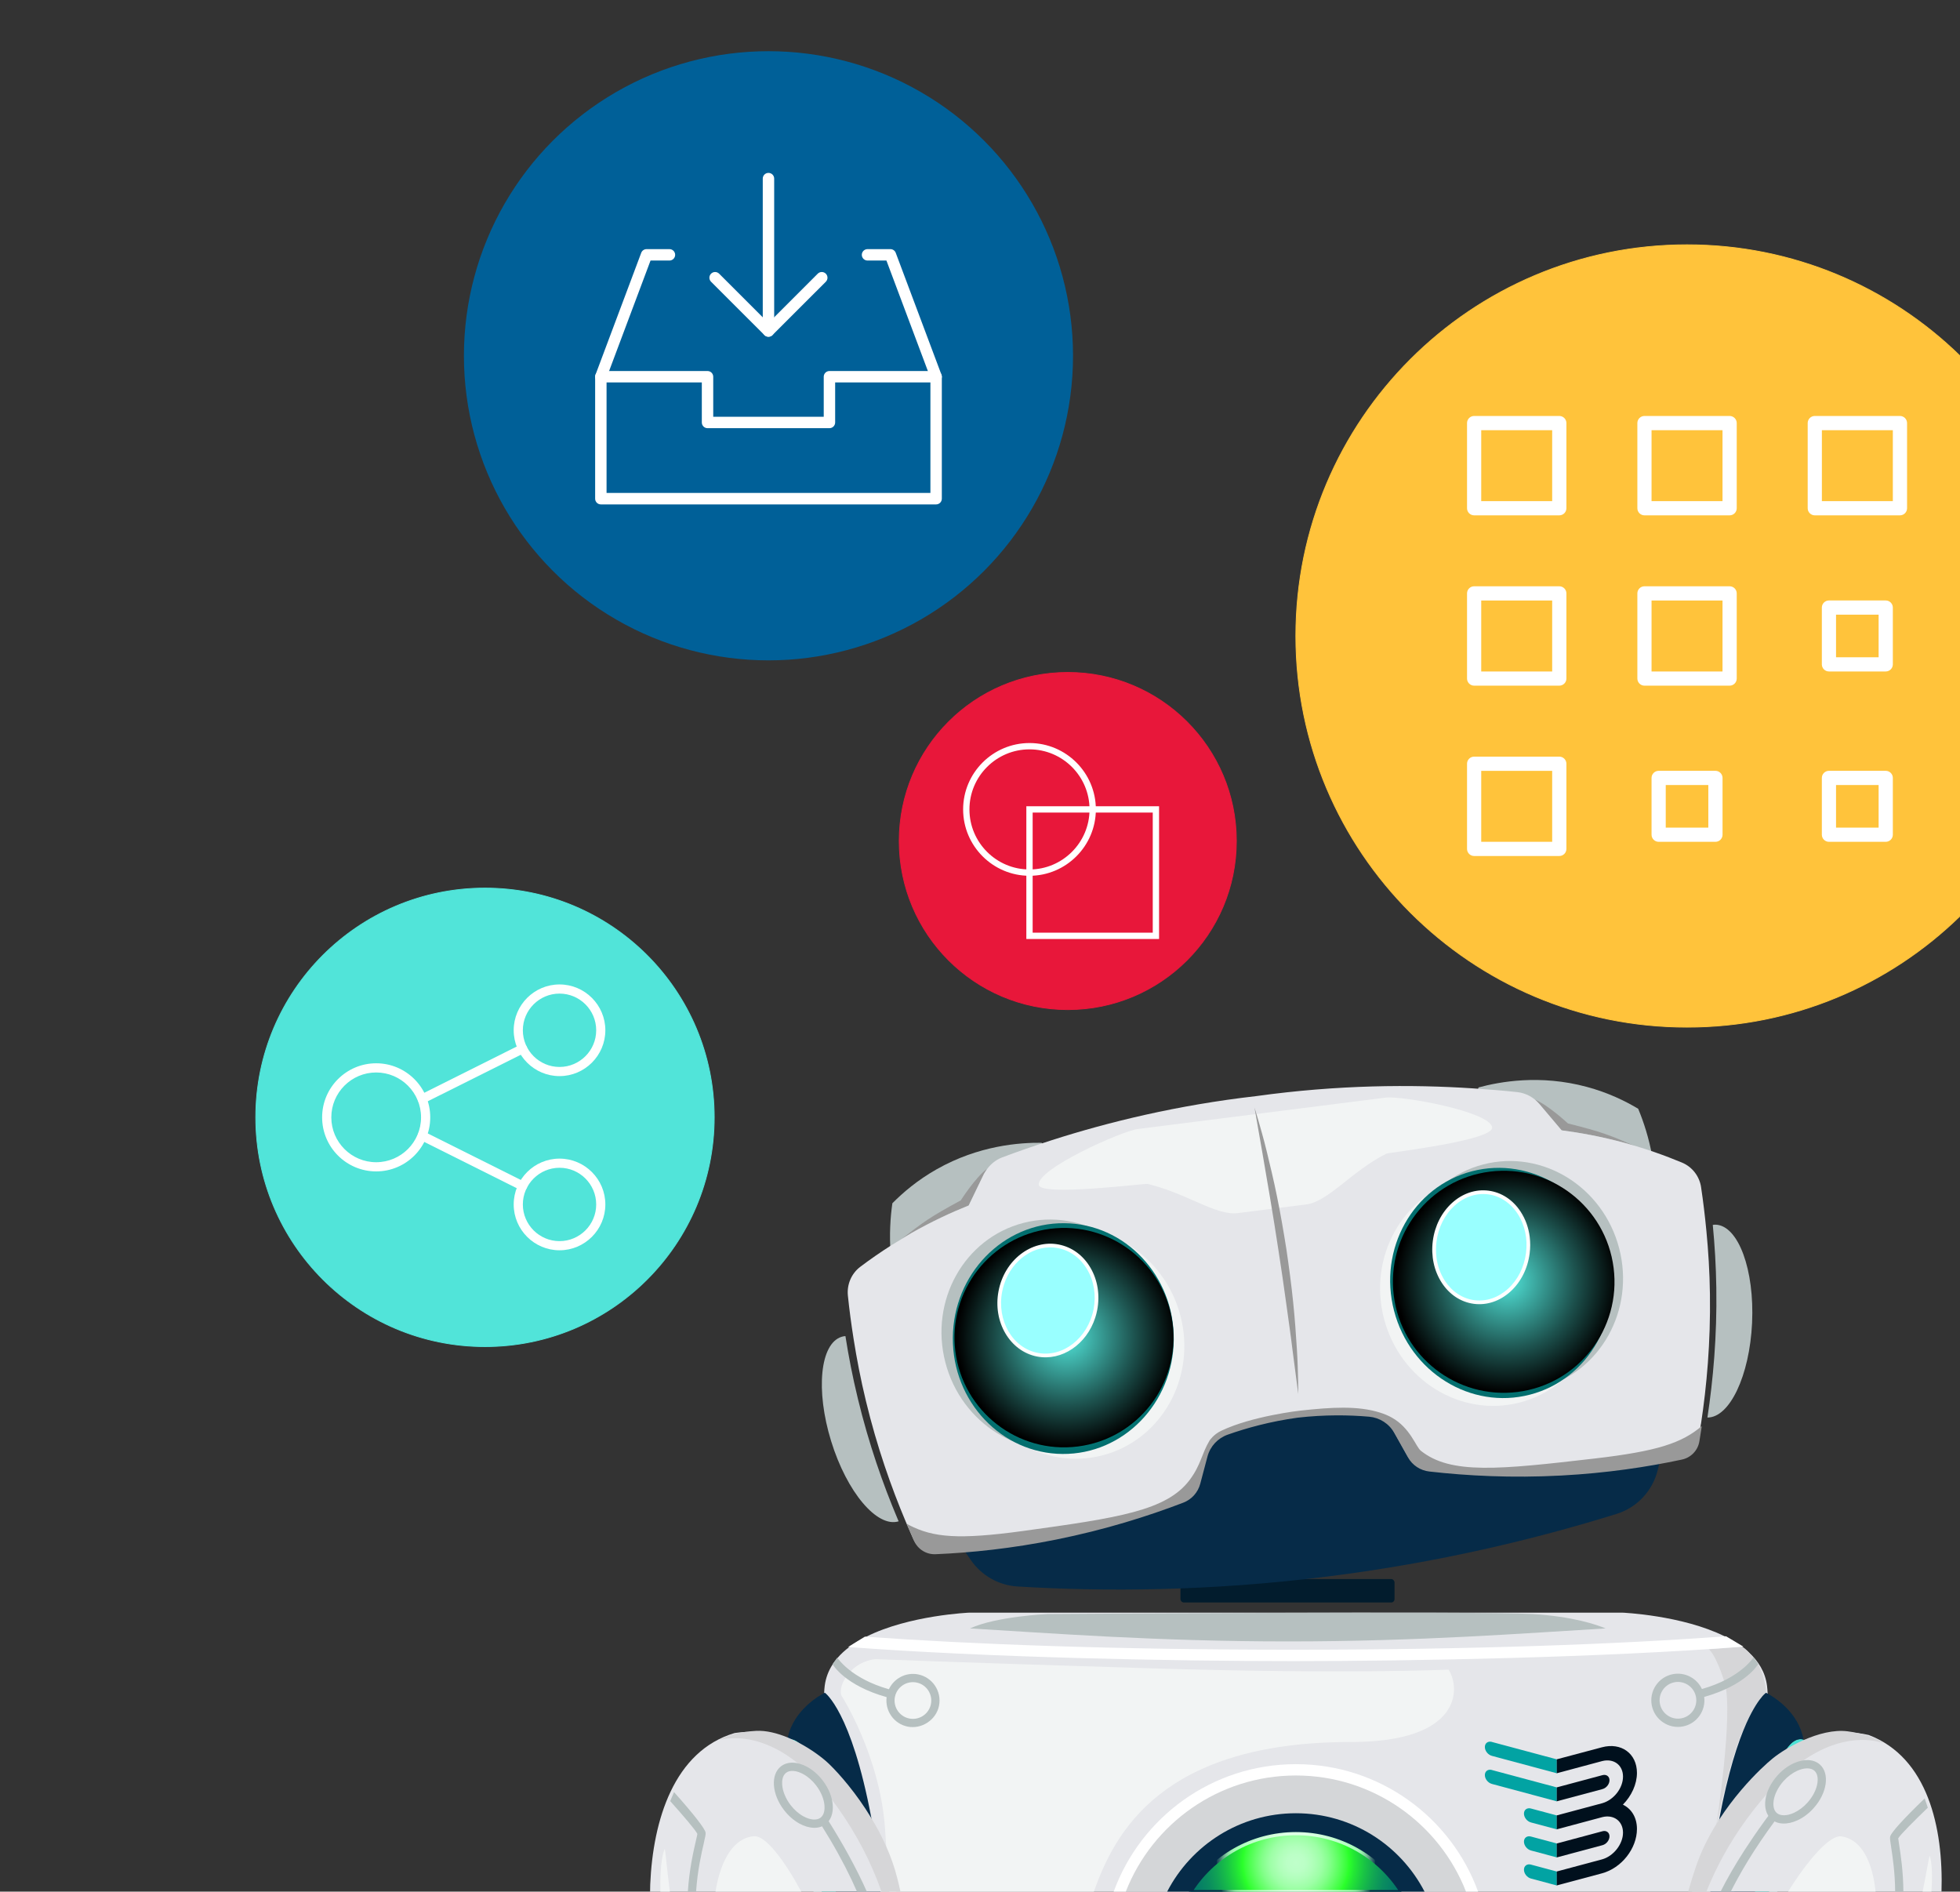 <?xml version="1.0" encoding="UTF-8"?><svg xmlns="http://www.w3.org/2000/svg" xmlns:xlink="http://www.w3.org/1999/xlink" viewBox="0 0 614.6 593.1"><rect x="0" y="0" width="614.6" height="593.1" fill="#333333" stroke="none"/><defs><radialGradient id="radial-gradient" cx="533.42" cy="39.7" fx="533.42" fy="39.7" r="35.45" gradientTransform="translate(-52.34 294.97) rotate(7.33)" gradientUnits="userSpaceOnUse"><stop offset="0" stop-color="#01c0b5"/><stop offset=".6" stop-color="#018f8b"/><stop offset="1" stop-color="#026e6e"/></radialGradient><radialGradient id="radial-gradient-2" cx="394.84" cy="39.7" fx="394.84" fy="39.7" r="35.45" gradientTransform="translate(-62.53 429.85) rotate(-7.22)" gradientUnits="userSpaceOnUse"><stop offset="0" stop-color="#01c0b5"/><stop offset=".21" stop-color="#01bbb1"/><stop offset=".44" stop-color="#01aea6"/><stop offset=".67" stop-color="#019993"/><stop offset=".91" stop-color="#017c7a"/><stop offset="1" stop-color="#026e6e"/></radialGradient><radialGradient id="radial-gradient-3" cx="395.12" cy="39.43" fx="395.12" fy="39.43" r="34.41" gradientTransform="translate(-60.7 379.96)" gradientUnits="userSpaceOnUse"><stop offset="0" stop-color="#51e4d9"/><stop offset=".62" stop-color="#1d534f"/><stop offset="1" stop-color="#000"/></radialGradient><radialGradient id="radial-gradient-4" cx="534.36" cy="39.38" fx="534.36" fy="39.38" r="34.81" gradientTransform="translate(-61.81 362.49)" xlink:href="#radial-gradient-3"/><radialGradient id="radial-gradient-5" cx="406.36" cy="584.01" fx="406.36" fy="584.01" r="40.81" gradientUnits="userSpaceOnUse"><stop offset="0" stop-color="#bfffca"/><stop offset=".07" stop-color="#bbffc6"/><stop offset=".13" stop-color="#b0ffba"/><stop offset=".2" stop-color="#9dffa6"/><stop offset=".26" stop-color="#83ff8a"/><stop offset=".32" stop-color="#62ff66"/><stop offset=".39" stop-color="#39ff3a"/><stop offset=".41" stop-color="#2aff2a"/><stop offset=".45" stop-color="#23e834"/><stop offset=".53" stop-color="#19c345"/><stop offset=".61" stop-color="#11a454"/><stop offset=".69" stop-color="#0a8c5f"/><stop offset=".78" stop-color="#057b67"/><stop offset=".88" stop-color="#02716c"/><stop offset="1" stop-color="#026e6e"/></radialGradient><radialGradient id="radial-gradient-6" cx="406.36" cy="584.01" fx="406.36" fy="584.01" r="24.91" gradientUnits="userSpaceOnUse"><stop offset="0" stop-color="#fff"/><stop offset=".14" stop-color="#f6fff8"/><stop offset=".37" stop-color="#deffe5"/><stop offset=".66" stop-color="#b8ffc6"/><stop offset=".76" stop-color="#afb"/><stop offset=".79" stop-color="#a7fbb8"/><stop offset=".83" stop-color="#9ef0b2"/><stop offset=".86" stop-color="#8fdda8"/><stop offset=".89" stop-color="#7bc29a"/><stop offset=".92" stop-color="#60a087"/><stop offset=".95" stop-color="#407670"/><stop offset=".99" stop-color="#1a4556"/><stop offset="1" stop-color="#062b48"/></radialGradient><linearGradient id="linear-gradient" x1="254.5" y1="535.91" x2="254.03" y2="602.65" gradientUnits="userSpaceOnUse"><stop offset="0" stop-color="#51e4d9"/><stop offset=".17" stop-color="#4ce1d6"/><stop offset=".36" stop-color="#3fdcd1"/><stop offset=".56" stop-color="#29d2c7"/><stop offset=".76" stop-color="#0ac4b9"/><stop offset=".82" stop-color="#01c0b5"/><stop offset=".85" stop-color="#01bab0"/><stop offset=".89" stop-color="#01aaa2"/><stop offset=".94" stop-color="#018f8b"/><stop offset=".99" stop-color="#026e6e"/></linearGradient><linearGradient id="linear-gradient-2" x1="558.4" y1="535.79" x2="557.93" y2="602.76" xlink:href="#linear-gradient"/></defs><g style="isolation:isolate;"><g id="Layer_1"><g><path d="M614.6,111.58v175.65c-22.1,21.55-52.29,34.82-85.6,34.82-67.74,0-122.66-54.91-122.66-122.65s54.92-122.65,122.66-122.65c33.31,0,63.5,13.27,85.6,34.82Z" style="fill:#ffc33b; stroke:#ffc33b; stroke-miterlimit:10; stroke-width:.25px;"/><g><path d="M488.95,161.58h-26.7c-1.23,0-2.23-1-2.23-2.23v-26.7c0-1.23,1-2.23,2.23-2.23h26.7c1.23,0,2.23,1,2.23,2.23v26.7c0,1.23-1,2.23-2.23,2.23Zm-24.48-4.45h22.25v-22.25h-22.25v22.25Z" style="fill:#fff;"/><path d="M542.36,161.58h-26.7c-1.23,0-2.23-1-2.23-2.23v-26.7c0-1.23,1-2.23,2.23-2.23h26.7c1.23,0,2.23,1,2.23,2.23v26.7c0,1.23-1,2.23-2.23,2.23Zm-24.48-4.45h22.25v-22.25h-22.25v22.25Z" style="fill:#fff;"/><path d="M542.36,214.98h-26.7c-1.23,0-2.23-1-2.23-2.23v-26.7c0-1.23,1-2.23,2.23-2.23h26.7c1.23,0,2.23,1,2.23,2.23v26.7c0,1.23-1,2.23-2.23,2.23Zm-24.48-4.45h22.25v-22.25h-22.25v22.25Z" style="fill:#fff;"/><path d="M591.31,210.53h-17.8c-1.23,0-2.23-1-2.23-2.23v-17.8c0-1.23,1-2.23,2.23-2.23h17.8c1.23,0,2.23,1,2.23,2.23v17.8c0,1.23-1,2.23-2.23,2.23Zm-15.58-4.45h13.35v-13.35h-13.35v13.35Z" style="fill:#fff;"/><path d="M591.31,263.94h-17.8c-1.23,0-2.23-1-2.23-2.23v-17.8c0-1.23,1-2.23,2.23-2.23h17.8c1.23,0,2.23,1,2.23,2.23v17.8c0,1.23-1,2.23-2.23,2.23Zm-15.58-4.45h13.35v-13.35h-13.35v13.35Z" style="fill:#fff;"/><path d="M537.91,263.94h-17.8c-1.23,0-2.23-1-2.23-2.23v-17.8c0-1.23,1-2.23,2.23-2.23h17.8c1.23,0,2.23,1,2.23,2.23v17.8c0,1.23-1,2.23-2.23,2.23Zm-15.58-4.45h13.35v-13.35h-13.35v13.35Z" style="fill:#fff;"/><path d="M595.77,161.58h-26.7c-1.23,0-2.23-1-2.23-2.23v-26.7c0-1.23,1-2.23,2.23-2.23h26.7c1.23,0,2.23,1,2.23,2.23v26.7c0,1.23-1,2.23-2.23,2.23Zm-24.48-4.45h22.25v-22.25h-22.25v22.25Z" style="fill:#fff;"/><path d="M488.95,214.98h-26.7c-1.23,0-2.23-1-2.23-2.23v-26.7c0-1.23,1-2.23,2.23-2.23h26.7c1.23,0,2.23,1,2.23,2.23v26.7c0,1.23-1,2.23-2.23,2.23Zm-24.48-4.45h22.25v-22.25h-22.25v22.25Z" style="fill:#fff;"/><path d="M488.95,268.39h-26.7c-1.23,0-2.23-1-2.23-2.23v-26.7c0-1.23,1-2.23,2.23-2.23h26.7c1.23,0,2.23,1,2.23,2.23v26.7c0,1.23-1,2.23-2.23,2.23Zm-24.48-4.45h22.25v-22.25h-22.25v22.25Z" style="fill:#fff;"/></g></g><g><circle cx="240.97" cy="111.55" r="95.5" style="fill:#006098;"/><g><path d="M293.54,158.15h-105.13c-.99,0-1.79-.8-1.79-1.79v-38.23c0-.22,.04-.43,.11-.63l14.34-38.23c.26-.7,.93-1.16,1.68-1.16h7.17c.99,0,1.79,.8,1.79,1.79s-.8,1.79-1.79,1.79h-5.93l-13.79,36.76v36.11h101.55v-36.11l-13.79-36.76h-5.93c-.99,0-1.79-.8-1.79-1.79s.8-1.79,1.79-1.79h7.17c.75,0,1.41,.46,1.68,1.16l14.34,38.23c.08,.2,.11,.41,.11,.63v38.23c0,.99-.8,1.79-1.79,1.79Z" style="fill:#fff;"/><path d="M240.97,105.58c-.99,0-1.79-.8-1.79-1.79V56c0-.99,.8-1.79,1.79-1.79s1.79,.8,1.79,1.79v47.79c0,.99-.8,1.79-1.79,1.79Z" style="fill:#fff;"/><path d="M240.97,105.58c-.46,0-.92-.17-1.27-.52l-16.73-16.72c-.7-.7-.7-1.83,0-2.53s1.83-.7,2.53,0l15.46,15.46,15.46-15.46c.7-.7,1.83-.7,2.53,0s.7,1.83,0,2.53l-16.73,16.72c-.35,.35-.81,.52-1.27,.52Z" style="fill:#fff;"/><path d="M260.09,134.25h-38.23c-.99,0-1.79-.8-1.79-1.79v-12.55h-31.66c-.99,0-1.79-.8-1.79-1.79s.8-1.79,1.79-1.79h33.45c.99,0,1.79,.8,1.79,1.79v12.55h34.65v-12.55c0-.99,.8-1.79,1.79-1.79h33.45c.99,0,1.79,.8,1.79,1.79s-.8,1.79-1.79,1.79h-31.66v12.55c0,.99-.8,1.79-1.79,1.79Z" style="fill:#fff;"/></g></g><g><circle cx="152.08" cy="350.33" r="71.88" style="fill:#51e4d9; stroke:#51e4d9; stroke-miterlimit:10; stroke-width:.25px;"/><g><path d="M132.4,345.99c-.53,0-1.04-.29-1.29-.79-.36-.71-.07-1.57,.64-1.93l31.48-15.74c.71-.35,1.57-.07,1.93,.64,.36,.71,.07,1.57-.64,1.93l-31.48,15.74c-.21,.1-.43,.15-.64,.15Z" style="fill:#fff;"/><path d="M163.88,373.29c-.22,0-.44-.05-.64-.15l-31.48-15.74c-.71-.36-1-1.22-.64-1.93s1.22-1,1.93-.64l31.48,15.74c.71,.36,1,1.22,.64,1.93-.25,.5-.76,.79-1.29,.79Z" style="fill:#fff;"/><path d="M117.96,367.28c-9.34,0-16.95-7.6-16.95-16.95s7.6-16.95,16.95-16.95,16.95,7.6,16.95,16.95-7.6,16.95-16.95,16.95Zm0-31.02c-7.76,0-14.07,6.31-14.07,14.07s6.31,14.07,14.07,14.07,14.07-6.31,14.07-14.07-6.31-14.07-14.07-14.07Z" style="fill:#fff;"/><path d="M175.45,337.4c-7.92,0-14.37-6.45-14.37-14.37s6.45-14.37,14.37-14.37,14.37,6.45,14.37,14.37-6.45,14.37-14.37,14.37Zm0-25.87c-6.34,0-11.5,5.16-11.5,11.5s5.16,11.5,11.5,11.5,11.5-5.16,11.5-11.5-5.16-11.5-11.5-11.5Z" style="fill:#fff;"/><path d="M175.45,392.01c-7.92,0-14.37-6.45-14.37-14.37s6.45-14.37,14.37-14.37,14.37,6.45,14.37,14.37-6.45,14.37-14.37,14.37Zm0-25.87c-6.34,0-11.5,5.16-11.5,11.5s5.16,11.5,11.5,11.5,11.5-5.16,11.5-11.5-5.16-11.5-11.5-11.5Z" style="fill:#fff;"/></g></g><g><circle cx="334.83" cy="263.69" r="52.86" style="fill:#e8173a; stroke:#e8173a; stroke-miterlimit:10; stroke-width:.25px;"/><g><path d="M363.45,294.41h-41.62v-41.62h41.62v41.62Zm-39.64-1.98h37.66v-37.66h-37.66v37.66Z" style="fill:#fff;"/><path d="M322.82,274.59c-11.47,0-20.81-9.34-20.81-20.81s9.34-20.81,20.81-20.81,20.81,9.34,20.81,20.81-9.34,20.81-20.81,20.81Zm0-39.64c-10.38,0-18.83,8.45-18.83,18.83s8.45,18.83,18.83,18.83,18.83-8.45,18.83-18.83-8.45-18.83-18.83-18.83Z" style="fill:#fff;"/></g></g><rect x="0" width="614.6" height="593.1" style="fill:none;"/><path d="M552.13,554.67c-.08,.58-.18,1.16-.27,1.75-.59,3.51-1.27,7.25-2.05,11.15-.81,4-1.71,8.17-2.72,12.47-.68,2.92-1.41,5.9-2.19,8.92-.35,1.37-.72,2.76-1.08,4.14H268.89c-1.06-3.99-2.05-7.92-2.96-11.75-1.19-5.02-2.25-9.86-3.17-14.47-.81-4.05-1.5-7.92-2.09-11.55-.11-.62-.2-1.24-.29-1.85-1.49-9.66-2.17-17.55-1.95-22.65,.03-.84,.09-1.6,.18-2.28,.32-2.49,1.19-4.72,2.48-6.71,.45-.7,.97-1.37,1.52-2.01,1.06-1.24,2.3-2.37,3.68-3.4,1.62-1.22,3.42-2.3,5.32-3.25,13.45-6.78,32.4-7.56,32.4-7.56h204.67s18.72,.78,32.16,7.44c1.92,.95,3.74,2.02,5.37,3.24,.01,0,.02,.01,.03,.02,.69,.5,1.35,1.03,1.97,1.59,.01,.01,.02,.02,.03,.03,3.13,2.84,5.31,6.33,5.85,10.61,.09,.73,.15,1.55,.19,2.45,.21,5.31-.54,13.57-2.16,23.67Z" style="fill:#e5e6ea;"/><g><rect x="369.74" y="480.77" width="67.12" height="7.34" rx="1.03" ry="1.03" style="fill:#021c2d;"/><rect x="370.16" y="495.09" width="67.12" height="7.34" rx="1.03" ry="1.03" style="fill:#021c2d;"/></g><path d="M482.69,352.59c2.33,2.76,4.66,5.52,6.99,8.27,5.84,.76,12.44,1.96,19.54,3.88,3.37,.91,6.56,1.91,9.58,2.95-.16-1.53-.34-3.07-.63-4.72-1.08-6.12-2.79-11.28-4.48-15.33-4.06-2.44-9.45-5.07-16.11-6.86-14.71-3.97-27.34-1.61-33.94,.17-.6,1.61-1.15,3.49-1.51,5.6-.07,.4-.11,.78-.16,1.17,4.83,.32,9.5,.7,13.84,1.17,2.68,.3,5.16,1.64,6.89,3.71Z" style="fill:#b6c0c0;"/><path d="M303.75,384.42c1.57-3.25,3.14-6.5,4.71-9.76,1.19-2.44,3.23-4.35,5.75-5.31,4.81-1.81,10.01-3.62,15.52-5.39-.09-.21-.16-.41-.25-.62-.88-1.96-1.88-3.63-2.86-5.04-6.84-.07-19.66,.8-32.91,8.31-6,3.4-10.56,7.29-13.89,10.66-.62,4.35-1,9.78-.52,15.97,.1,1.23,.27,2.34,.42,3.49,1.95-1.24,3.95-2.47,6.08-3.68,6.4-3.63,12.49-6.44,17.95-8.64Z" style="fill:#b6c0c0;"/><path d="M522.85,448.57c-1.01,4.1-2.01,8.21-3.02,12.31-1.6,6.53-6.47,11.78-12.87,13.77-25.26,7.86-55.83,15.29-90.89,19.67-36.83,4.61-69.71,4.76-97.03,3.1-5.87-.36-11.24-3.41-14.59-8.25-2.39-3.44-4.77-6.88-7.16-10.33,14.44-12.37,50.15-39.57,103.97-47.95,58.91-9.16,104.64,9.66,121.6,17.67Z" style="fill:#062b48;"/><path d="M303.75,377.96c1.57-3.25,3.14-6.5,4.71-9.76,.19-.38,.43-.73,.66-1.09,.08-.18,.2-.4,.27-.57-3.68,2.84-8.12,9.82-8.12,9.82-9.7,5.26-11.72,6.78-18.55,12.1,1.03-.62,2.01-1.25,3.09-1.87,6.4-3.63,12.49-6.44,17.95-8.64Z" style="fill:#999;"/><path d="M489.64,354.4c-2.33-2.76-4.66-5.52-6.99-8.27-.28-.33-.6-.6-.91-.89-.12-.15-.29-.34-.4-.48,4.27,1.83,10.32,7.48,10.32,7.48,10.71,2.68,13.04,3.64,20.99,7.09-1.15-.35-2.26-.71-3.46-1.04-7.1-1.92-13.7-3.12-19.54-3.88Z" style="fill:#999;"/><path d="M533.42,372.26c-.51-3.45-2.77-6.39-5.98-7.74-2.69-1.12-5.57-2.23-8.63-3.29-3.02-1.04-6.21-2.04-9.58-2.95-7.1-1.92-13.7-3.12-19.54-3.88-2.33-2.76-4.66-5.52-6.99-8.27-1.74-2.07-4.22-3.41-6.89-3.71-4.34-.47-9.01-.85-13.84-1.17-19.32-1.28-42.35-1.15-68.08,2.42-24.67,2.83-46.22,8.09-64.15,13.84-5.51,1.77-10.71,3.58-15.52,5.39-2.12,.81-3.87,2.32-5.09,4.22-.23,.36-.47,.7-.66,1.09-1.57,3.25-3.14,6.5-4.71,9.76-5.46,2.19-11.56,5-17.95,8.64-1.08,.62-2.06,1.25-3.09,1.87-.99,.6-2.03,1.2-2.99,1.81-3.63,2.31-6.97,4.63-9.97,6.9-2.78,2.11-4.23,5.52-3.89,8.99,.44,4.32,1.05,8.9,1.8,13.64,.98,6.19,2.22,12.68,3.87,19.48,3.47,14.37,7.92,26.98,12.45,37.73,.13,.3,.25,.57,.37,.86,.67,1.55,1.33,3.08,1.99,4.54,1.2,2.67,3.87,4.32,6.78,4.18,11.09-.46,23.85-1.78,37.79-4.59,15.35-3.09,28.71-7.3,39.83-11.56,2.64-1,4.62-3.21,5.34-5.92,.76-2.84,1.51-5.71,2.27-8.56,.86-3.21,3.23-5.75,6.37-6.86,5.96-2.1,13.32-4.13,21.85-5.31,8.54-.98,16.17-.85,22.49-.31,3.29,.3,6.22,2.16,7.85,5.06,1.44,2.57,2.89,5.15,4.33,7.72,1.38,2.45,3.87,4.09,6.65,4.4,11.85,1.35,25.81,2.1,41.45,1.26,14.2-.76,26.89-2.67,37.74-4.99,2.85-.59,5.05-2.85,5.52-5.74,.26-1.56,.51-3.17,.76-4.8,0-.03,.03,0,.03,0,0-.02,0-.05,0-.07,1.78-11.76,3.01-25.4,2.79-40.58-.09-6.99-.51-13.58-1.11-19.82-.46-4.78-1.01-9.37-1.66-13.67Z" style="fill:#e5e6ea;"/><path d="M538.04,383.98c-.32-.02-.64,.03-.96,.07,.6,6.24,1.01,12.83,1.11,19.82,.23,15.18-1.01,28.82-2.79,40.58,6.97,.04,13.21-13.09,14-29.61,.79-16.7-4.29-30.52-11.36-30.86Z" style="fill:#b6c0c0;"/><path d="M268.97,438.39c-1.65-6.8-2.9-13.28-3.87-19.48-.4,.03-.79,.1-1.18,.22-6.76,2.09-8.23,16.74-3.3,32.72,4.93,15.98,14.41,27.23,21.17,25.14,0,0,0,0,0,0-.13-.29-.25-.56-.37-.86-4.54-10.75-8.98-23.36-12.45-37.73Z" style="fill:#b6c0c0;"/><ellipse cx="474.18" cy="400.16" rx="34.64" ry="36.18" transform="translate(-85.35 132.01) rotate(-14.56)" style="fill:#b6c0c0;"/><ellipse cx="329.99" cy="418.43" rx="34.64" ry="36.18" transform="translate(-94.56 96.35) rotate(-14.55)" style="fill:#b6c0c0;"/><ellipse cx="336.66" cy="421.25" rx="34.64" ry="36.18" transform="translate(-95.06 98.12) rotate(-14.55)" style="fill:#f2f4f4;"/><ellipse cx="467.52" cy="404.67" rx="34.64" ry="36.18" transform="translate(-86.69 130.47) rotate(-14.55)" style="fill:#f2f4f4;"/><ellipse cx="470.64" cy="402.3" rx="34.64" ry="36.18" transform="translate(-86 131.19) rotate(-14.56)" style="fill:url(#radial-gradient);"/><path d="M298.78,419.42c-.15,19.98,15.24,36.3,34.37,36.45,19.13,.15,34.76-15.92,34.91-35.9,.15-19.98-15.24-36.3-34.37-36.45-19.13-.15-34.76,15.92-34.91,35.9Z" style="fill:url(#radial-gradient-2);"/><path d="M533.64,447.1c-.25,1.63-.5,3.24-.76,4.8-.47,2.88-2.67,5.15-5.52,5.74-10.85,2.32-23.54,4.23-37.74,4.99-15.64,.84-29.6,.09-41.45-1.26-2.78-.31-5.28-1.95-6.65-4.4-1.44-2.57-2.89-5.16-4.33-7.72-1.64-2.9-4.57-4.76-7.85-5.06-6.32-.55-13.95-.67-22.49,.31-8.54,1.18-15.9,3.21-21.85,5.31-3.14,1.11-5.51,3.65-6.37,6.86-.76,2.84-1.51,5.71-2.27,8.56-.72,2.71-2.7,4.92-5.34,5.92-11.12,4.26-24.47,8.47-39.83,11.56-13.94,2.81-26.7,4.12-37.79,4.59-2.9,.14-5.57-1.51-6.78-4.18-.78-1.73-1.57-3.54-2.36-5.4,.28,.17,.55,.31,.82,.46,7.6,3.9,15.47,4.6,35.78,1.83,29.85-4.11,44.93-6.36,52.15-15.95,3.59-4.77,3.73-8.13,6.26-12.38h0s1.22-1.91,3.67-3.08c9.8-4.67,24.81-6.32,24.81-6.32,9.68-1.06,18.02-1.6,25.05,.64,1.37,.44,2.49,.91,3.59,1.52,5.85,3.25,7.55,9.15,9.15,10.43,9.38,7.49,24.54,5.9,54.48,2.43,19.77-2.3,27.34-4.86,33.63-10.19Z" style="fill:#999; fill-rule:evenodd;"/><ellipse cx="333.66" cy="419.39" rx="34.34" ry="34.4" transform="translate(-50.08 45.27) rotate(-7.22)" style="fill:url(#radial-gradient-3); mix-blend-mode:screen;"/><ellipse cx="471.53" cy="401.87" rx="34.74" ry="34.81" transform="translate(-46.78 62.47) rotate(-7.22)" style="fill:url(#radial-gradient-4); mix-blend-mode:screen;"/><path d="M459.84,593.1h-106.97c8.34-21.4,29.14-36.56,53.49-36.56s45.14,15.15,53.48,36.56Z" style="fill:#d4d6d8;"/><path d="M446.71,593.1h-80.72c7.55-14.6,22.79-24.58,40.36-24.58s32.8,9.98,40.35,24.58Z" style="fill:#062b48;"/><path d="M439.35,593.1h-65.98c6.91-10.93,19.1-18.18,32.99-18.18s26.07,7.26,32.99,18.18Z" style="fill:url(#radial-gradient-5); stroke:url(#radial-gradient-6); stroke-miterlimit:10;"/><path d="M423.56,546.18c-59.25,0-74.04,28.44-80.55,46.92h-64.2c-.18-2.68-.39-5.91-.64-9.77h0c-.09-1.4-.19-2.86-.28-4.42-.12-1.65-.23-3.4-.35-5.25-1.5-23.19-13.77-42.18-13.77-42.18,0,0-.74-2.22,1.38-5.46,.4-.62,.91-1.28,1.56-1.98,.03-.03,.07-.07,.11-.09,3.43-3.62,7.83-3.75,7.83-3.75,0,0,23.36,.97,85.95,2.87,62.6,1.91,93.63,.41,93.63,.41,3.82,5.99,4.02,22.71-30.67,22.71Z" style="fill:#f2f4f4;"/><path d="M535.8,517.11s2.04,1.04,4.98,10.39c2.94,9.35-2.7,45.57-2.7,45.57,0,0,2.87-14.6,6.36-25.07,2.92-8.78,7.99-16.48,9.39-17.47,0,0-.44-6.19-3.45-10.08-3.01-3.89-4.21-4.17-4.21-4.17,0,0-5.13,.38-10.37,.84Z" style="fill:#d6d6d8;"/><path d="M551.35,521.72l-1.5-2.06c-.04,.07-4.11,6.5-16.17,9.91-1.6-3.39-5.33-5.41-9.17-4.65-4.51,.9-7.45,5.31-6.55,9.82,.9,4.51,5.31,7.45,9.82,6.55,4.32-.86,7.16-4.94,6.61-9.24,13.02-3.68,16.77-10.02,16.95-10.33Zm-24.07,17.03c-3.11,.62-6.15-1.41-6.77-4.52s1.41-6.15,4.52-6.77c3.11-.62,6.15,1.41,6.77,4.52,.62,3.11-1.41,6.15-4.52,6.77Z" style="fill:#b6c0c0;"/><path d="M278.02,532.12c-.55,4.3,2.29,8.38,6.61,9.24s8.92-2.04,9.82-6.55c.9-4.51-2.04-8.92-6.55-9.82-3.84-.77-7.57,1.26-9.17,4.65-12.05-3.41-16.13-9.84-16.17-9.91l-1.5,2.06c.19,.31,3.94,6.65,16.95,10.33Zm2.6-.07c.62-3.11,3.66-5.14,6.77-4.52,3.11,.62,5.14,3.66,4.52,6.77-.62,3.11-3.66,5.14-6.77,4.52-3.11-.62-5.14-3.66-4.52-6.77Z" style="fill:#b6c0c0;"/><g><path d="M467.86,546.17s-.06-.02-.06-.02c-1.21-.32-2.19,.39-2.19,1.6s.98,2.45,2.19,2.77l.06,.02,20.32,5.45v-4.37l-20.32-5.44Z" style="fill:#02a3a3;"/><path d="M467.86,554.97s-.06-.02-.06-.02c-1.21-.32-2.19,.39-2.19,1.6s.98,2.45,2.19,2.77l.06,.02,20.32,5.45v-4.37l-20.32-5.44Z" style="fill:#02a3a3;"/><path d="M480.12,567.05s-.06-.02-.06-.02c-1.21-.32-2.19,.39-2.19,1.6s.98,2.45,2.19,2.77l.06,.02,8.07,2.16v-4.37l-8.07-2.16Z" style="fill:#02a3a3;"/><path d="M480.12,575.84s-.06-.02-.06-.02c-1.21-.32-2.19,.39-2.19,1.6s.98,2.45,2.19,2.77l.06,.02,8.07,2.16v-4.37l-8.07-2.16Z" style="fill:#02a3a3;"/><path d="M480.12,584.64s-.06-.02-.06-.02c-1.21-.32-2.19,.39-2.19,1.6s.98,2.45,2.19,2.77l.06,.02,8.07,2.16v-4.37l-8.07-2.16Z" style="fill:#02a3a3;"/><g><path d="M502.5,578.53c1.21-.32,2.19-1.56,2.19-2.77s-.98-1.92-2.19-1.6l-14.34,3.84v4.37l14.34-3.84Z" style="fill:#00101d;"/><path d="M502.5,560.94c1.21-.32,2.19-1.56,2.19-2.77s-.98-1.92-2.19-1.6l-14.34,3.84v4.37l14.34-3.84Z" style="fill:#00101d;"/></g><path d="M508.89,565.83c2.68-2.72,4.41-6.38,4.41-9.97,0-6.06-4.93-9.64-10.98-8.02l-14.16,3.77v4.37l14.24-3.82c3.61-.92,6.53,1.24,6.53,4.86s-2.88,7.3-6.46,8.34l-14.31,3.83v4.37s14.36-3.85,14.37-3.85c3.55-.84,6.4,1.31,6.4,4.89s-2.97,7.41-6.61,8.39l-14.16,3.79v4.37l14.16-3.79c6.14-1.64,10.98-7.79,10.98-13.93,0-3.59-1.73-6.32-4.41-7.61Z" style="fill:#00101d;"/></g><g><ellipse cx="328.58" cy="407.76" rx="17.3" ry="15.17" transform="translate(-133.99 653.24) rotate(-79.09)" style="fill:#9ff;"/><path d="M343.43,413.15c-2.69,8.33-10.44,13.67-18.23,12.17-8.52-1.65-13.95-10.86-12.08-20.54,1.84-9.68,10.33-16.22,18.85-14.58h0c4.15,.8,7.68,3.38,9.96,7.28,2.27,3.87,3.02,8.58,2.12,13.26-.16,.83-.37,1.63-.62,2.41Zm-28.6-10.43c-.24,.73-.43,1.49-.58,2.27-1.74,9.06,3.27,17.67,11.16,19.19,7.9,1.52,15.72-4.63,17.5-13.66,.85-4.41,.15-8.83-1.98-12.46-2.11-3.61-5.37-6-9.18-6.73h0c-7.22-1.39-14.4,3.61-16.92,11.39Z" style="fill:#fff;"/></g><g><ellipse cx="464.47" cy="391.07" rx="17.3" ry="14.73" transform="translate(17.22 801.72) rotate(-82.65)" style="fill:#9ff;"/><path d="M479.67,387.78c.21,1.71,.21,3.47-.02,5.24-.61,4.72-2.75,8.96-6.03,11.94-3.31,3-7.37,4.36-11.44,3.84-4.07-.53-7.66-2.87-10.09-6.62-2.41-3.71-3.41-8.36-2.8-13.08,.61-4.72,2.75-8.96,6.03-11.94,3.31-3,7.37-4.36,11.44-3.84,4.07,.53,7.66,2.87,10.09,6.62,1.51,2.32,2.46,5,2.82,7.83Zm-29.25,6.42c.34,2.67,1.23,5.18,2.64,7.35,2.25,3.45,5.54,5.62,9.27,6.1,3.73,.48,7.46-.78,10.52-3.55,3.08-2.79,5.08-6.78,5.66-11.23,.58-4.46-.36-8.83-2.62-12.3-2.25-3.45-5.54-5.62-9.27-6.1h0c-3.73-.48-7.46,.78-10.51,3.55-3.08,2.79-5.09,6.78-5.66,11.23-.22,1.68-.22,3.34-.02,4.95Z" style="fill:#fff;"/></g><path d="M406.36,553.13c-26.27,0-48.64,16.66-57.14,39.97h3.79c8.34-21.32,29.08-36.42,53.35-36.42s45,15.1,53.34,36.42h3.79c-8.5-23.32-30.87-39.97-57.13-39.97Z" style="fill:#fff;"/><path d="M403.94,514.65c41.27,0,74.84-2.62,99.54-4.08-2.77-1.15-10.26-3.75-22.9-4.51-16.39-.97-152.2,0-152.2,0,0,0-16.01,.73-24.21,4.51,24.72,1.46,58.37,4.08,99.77,4.08Z" style="fill:#b6c0c0;"/><path d="M467.89,353.49c-.63-5-28.36-9.98-33.36-9.35l-77.76,9.85c-5,.63-31.67,12.51-31.04,17.51,.47,3.7,33.23-.51,34.15-.29,12.29,2.92,21.38,10.02,28.27,9.14l21.48-2.72c6.89-.87,14.35-10.57,25.1-15.91,.72-.36,33.67-4.11,33.15-8.24Z" style="fill:#f2f4f4;"/><path d="M407.09,437.11s.02-1.43-.03-3.92c-.08-2.49-.12-6.06-.4-10.32-.28-4.26-.6-9.24-1.16-14.56-.54-5.32-1.29-10.97-2.12-16.6-.89-5.63-1.86-11.25-2.93-16.48-1.05-5.24-2.24-10.08-3.24-14.24-1-4.15-2.04-7.57-2.7-9.97-.7-2.39-1.14-3.75-1.14-3.75,0,0,.98,5.6,2.45,14.01,.72,4.2,1.55,9.1,2.45,14.35,.86,5.25,1.8,10.85,2.63,16.46,.89,5.61,1.67,11.22,2.41,16.49,.72,5.27,1.45,10.19,1.95,14.42,1.11,8.46,1.84,14.1,1.84,14.1Z" style="fill:#999;"/><g><path d="M258.05,589.94c-.04,.77-.11,1.4-.18,1.97-.05,.45-.12,.84-.19,1.19h-2.56c-1.4-4.45-3.23-11.69-5.3-21.86-.07-.37-.16-.76-.23-1.14-.2-.99-.39-1.94-.56-2.84-1-5.15-1.59-8.97-1.95-11.76-.14-1.01-.23-1.88-.3-2.64-.07-.72-.12-1.34-.15-1.85,.03-.02,.08-.05,.13-.08,.12-.07,.32-.17,.57-.17,.5-.03,1.25,.25,2.15,1.56,0,0,0,.01,.01,.01,.09,.14,.19,.28,.28,.44,.46,.76,.96,1.79,1.48,3.18,.05,.16,.12,.33,.18,.49,1.15,3.2,2.57,8.49,3.8,14.04,.19,.85,.38,1.71,.56,2.58,1.4,6.73,2.43,13.43,2.26,16.89Z" style="fill:#d7fbff;"/><path d="M262.07,592.92v.18h-4.39c.07-.35,.14-.74,.19-1.19,.07-.57,.14-1.2,.18-1.97,.17-3.46-.86-10.16-2.26-16.89-.18-.86-.37-1.72-.56-2.58-1.23-5.55-2.65-10.84-3.8-14.04-.06-.17-.13-.34-.18-.49-.53-1.39-1.02-2.42-1.48-3.18-.09-.16-.19-.3-.28-.44-.01,0-.01-.01-.01-.01-.89-1.3-1.64-1.59-2.15-1.56-.25,0-.45,.09-.57,.17-.04,.03-.09,.06-.13,.08-.02,.01-.03,.03-.03,.03-.04-.28-.08-.57-.11-.84-.23-2.42,.23-4.37,.32-4.7,.02-.03,.02-.05,.02-.05,0,0,.02-.01,.04-.01,.11-.05,.56-.22,1.24-.15,.66,.06,1.54,.37,2.52,1.24,.5,.45,1.05,1.06,1.61,1.87,.65,.97,1.34,2.22,2.01,3.85,.4,.97,.8,2.09,1.21,3.35,.33,1.01,.64,2.1,.97,3.27,.26,.95,.52,1.92,.77,2.94,.45,1.8,.88,3.71,1.29,5.67,.19,.91,.38,1.83,.56,2.76,.09,.44,.18,.87,.25,1.31,.33,1.69,.63,3.41,.91,5.1,1.02,6.18,1.71,12.12,1.84,16.26Z" style="fill:url(#linear-gradient);"/><path d="M276.08,593.1h-14.01v-.18c-.13-4.14-.82-10.08-1.84-16.26-.28-1.69-.59-3.41-.91-5.1-.07-.44-.16-.87-.25-1.31-.18-.93-.37-1.84-.56-2.76-.41-1.96-.84-3.87-1.29-5.67-.25-1.02-.5-2-.77-2.94-.33-1.17-.64-2.26-.97-3.27-.41-1.26-.81-2.39-1.21-3.35-.67-1.63-1.36-2.88-2.01-3.85-.56-.81-1.1-1.42-1.61-1.87-.99-.87-1.86-1.18-2.52-1.24-.68-.07-1.14,.09-1.24,.15,.04-.22,.07-.43,.13-.64,1.83-8.67,10-13.23,11.42-13.97,.14-.07,.21-.11,.21-.11,0,0,8.28,5.68,14.59,39.33,.22,1.17,.44,2.37,.65,3.61,.01,.06,.02,.13,.03,.19,1.3,7.54,1.94,13.51,2.13,18.25,.01,.35,.02,.67,.03,1Z" style="fill:#062b48;"/></g><g><path d="M565.75,551.01c-.02,.25-.03,.53-.06,.82v.08c-.06,.74-.15,1.62-.27,2.66-.35,2.99-1.01,7.3-2.2,13.45-.14,.66-.27,1.36-.42,2.07-.07,.36-.15,.7-.21,1.05-2.08,10.22-3.92,17.49-5.31,21.95h-2.57c-.07-.35-.14-.74-.19-1.19-.07-.57-.13-1.2-.17-1.97-.18-3.76,1.05-11.35,2.64-18.64,.18-.86,.38-1.72,.58-2.58,1.06-4.61,2.23-8.89,3.21-11.77,.06-.18,.13-.36,.19-.53,.18-.52,.37-.99,.54-1.41,.39-.94,.76-1.66,1.09-2.24,1.51-2.48,2.64-2.1,3.03-1.86,.05,.03,.11,.06,.13,.08Z" style="fill:#d7fbff;"/><path d="M565.79,551.04s-.01-.02-.03-.03c-.02-.02-.07-.05-.13-.08-.39-.24-1.51-.62-3.03,1.86-.34,.58-.7,1.3-1.09,2.24-.17,.42-.36,.89-.54,1.41-.06,.17-.13,.35-.19,.53-.98,2.88-2.15,7.16-3.21,11.77-.2,.85-.4,1.71-.58,2.58-1.59,7.29-2.82,14.87-2.64,18.64,.04,.77,.09,1.4,.17,1.97,.05,.45,.12,.84,.19,1.19h-4.37v-.18c.13-4.01,.78-9.69,1.75-15.66,.33-2.02,.68-4.06,1.08-6.09,.21-1.13,.43-2.24,.66-3.34,.5-2.39,1.03-4.71,1.59-6.86,.24-.98,.49-1.91,.75-2.8,.65-2.31,1.33-4.33,1.98-5.92,.29-.72,.59-1.36,.88-1.94,.4-.77,.79-1.42,1.17-1.98,2.69-3.89,5.06-3.02,5.33-2.9,.02,0,.03,.01,.03,.01,0,0,.01,.04,.03,.12,.03,.14,.09,.4,.17,.78,.17,1,.36,2.76,.03,4.7Z" style="fill:url(#linear-gradient-2);"/><path d="M565.52,545.44c-.27-.12-2.64-.99-5.33,2.9-.38,.56-.77,1.21-1.17,1.98-.29,.58-.59,1.22-.88,1.94-.65,1.59-1.33,3.61-1.98,5.92-.25,.88-.5,1.82-.75,2.8-.56,2.15-1.08,4.47-1.59,6.86-.23,1.1-.45,2.22-.66,3.34-.4,2.03-.76,4.07-1.08,6.09-.97,5.97-1.62,11.65-1.75,15.66v.18h-14.01c.03-1.05,.08-2.18,.16-3.37,.29-4.31,.9-9.53,1.99-15.85,.01-.01,.01-.02,.01-.03,.2-1.17,.4-2.3,.61-3.4,2.76-14.8,5.89-24.24,8.54-30.19,.04-.05,.06-.11,.08-.17,2.05-4.52,3.81-6.98,4.89-8.23t.01-.02c.73-.83,1.15-1.11,1.15-1.11,0,0,.19,.09,.53,.27,2.09,1.14,9.77,5.87,11.23,14.44Z" style="fill:#062b48;"/></g><path d="M541.24,513.03c-33.52,2.47-79.3,4.22-135.68,4.22s-100.95-1.71-134.35-4.1l-5.29,3.25c44.01,3.3,101.17,4.42,139.64,4.42s96.94-1.14,141.14-4.53l-5.46-3.26Z" style="fill:#fff;"/><g><path d="M281.13,593.1h-77.28c0-.79,.01-1.54,.04-2.25,.86-20.19,7.46-41.85,26.47-47.48,1.1-.17,2.2-.28,3.27-.33,4.67-.21,9.08,.7,13.19,2.46,1.87,.8,3.69,1.78,5.44,2.9,2.99,1.91,5.79,4.27,8.41,6.93,5.15,5.24,9.58,11.67,13.21,18.33,.24,.44,.47,.87,.7,1.31,1.21,2.3,2.43,5.15,3.58,8.34h0c1.09,3.04,2.1,6.36,2.97,9.78Z" style="fill:#e5e6ea;"/><path d="M220.71,577.85c-.75,3.2-1.98,8.53-2.44,15.25h-2.58c.47-7.13,1.79-12.77,2.5-15.84,.22-.98,.46-1.99,.49-2.26-.54-1.19-4.52-5.81-8.52-10.29l1.2-2.82c6.14,6.89,9.72,11.48,9.89,12.7,.07,.55-.07,1.21-.55,3.25Z" style="fill:#b6c0c0;"/><path d="M251.26,593.1h-26.9c1.65-10.17,5.81-16.87,12.05-17.37,3.64-.31,9.54,7.54,14.85,17.37Z" style="fill:#f2f4f4;"/><path d="M210.05,593.1h-2.97c-.21-9.52,1.07-12.86,1.35-13.37,.16-.28,.61,5.61,1.62,13.37Z" style="fill:#f2f4f4;"/><path d="M282.37,593.1h-5.97c-.11-.34-.23-.66-.35-1-2.84-7.87-7.13-16.57-13.28-25.22-.61-.86-1.24-1.71-1.89-2.58-.67-.89-1.37-1.78-2.08-2.67-.79-.98-1.57-1.89-2.35-2.76-2.15-2.4-4.26-4.39-6.32-6.05-.21-.17-.42-.34-.63-.5-.01,0-.01-.01-.01-.01-.73-.56-1.44-1.08-2.15-1.56-.28-.2-.56-.38-.83-.56-11.55-7.49-20.42-4.74-20.91-4.59,.21-.16,2.58-1.81,8.03-2.58,1.03-.15,2.18-.26,3.44-.33,3.17-.17,6.64,.72,9.94,2.08,.38,.16,.75,.32,1.11,.49,.86,.38,1.7,.8,2.52,1.24,3.84,2.05,7.19,4.53,9.2,6.44,.16,.16,.34,.33,.53,.52,2.78,2.72,8.1,8.7,12.85,16.57,1.67,2.73,3.26,5.71,4.65,8.86,1.39,3.1,2.57,6.37,3.43,9.76,.39,1.54,.75,3.01,1.06,4.43Z" style="fill:#d6d6d8;"/><path d="M251.9,569.47c-1.47-.81-2.85-2.03-4-3.52-1.53-2-2.49-4.32-2.63-6.39-.07-.99,0-2.78,1.23-3.73,1.19-.92,3.27-.75,5.41,.44,1.47,.81,2.85,2.03,4,3.52,1.53,2,2.49,4.32,2.63,6.39,.07,.99,0,2.78-1.23,3.73-1.19,.92-3.27,.75-5.41-.44h0Zm-1.25,2.27c2.99,1.65,6.12,1.85,8.24,.22,3.35-2.57,2.93-8.73-.93-13.74-1.41-1.83-3.08-3.26-4.8-4.21-2.99-1.65-6.12-1.85-8.24-.22-3.35,2.57-2.93,8.73,.93,13.74,1.41,1.83,3.08,3.26,4.8,4.21h0Z" style="fill:#b6c0c0;"/><path d="M271.8,593.1h-3.07c-2.15-4.95-4.93-10.42-8.5-16.44-.78-1.31-1.6-2.67-2.47-4.05-.22-.37-.45-.74-.68-1.1l1.99-1.26,.2-.13c.19,.29,.37,.59,.56,.88,2.29,3.65,4.32,7.1,6.11,10.35,2.33,4.24,4.28,8.15,5.87,11.75Z" style="fill:#b6c0c0;"/></g><g><path d="M608.8,593.1h-78.24c2.15-7.2,5.09-14.23,7.92-19.21,.35-.61,.69-1.18,1.03-1.72,3.53-5.64,7.69-11.11,12.36-15.74,2.27-2.26,4.66-4.31,7.16-6.1,2.17-1.55,4.41-2.89,6.73-3.98,5.29-2.48,10.97-3.66,16.95-2.94,1.08,.13,2.18,.32,3.28,.58,18.46,7.04,23.43,28.98,22.81,49.12Z" style="fill:#e5e6ea;"/><path d="M595.23,576.4c.02,.27,.18,1.3,.33,2.29,.44,2.89,1.24,8,1.29,14.41h-2.58c-.05-6.1-.81-10.99-1.27-14.02-.32-2.06-.42-2.73-.29-3.27,.26-1.21,4.16-5.52,10.81-11.93l.99,2.89c-4.32,4.18-8.66,8.48-9.28,9.62Z" style="fill:#b6c0c0;"/><path d="M588.13,593.1h-27.44c6.23-9.93,13.07-17.91,16.82-17.32,6.01,.96,9.61,7.55,10.62,17.32Z" style="fill:#f2f4f4;"/><path d="M605.64,593.1h-2.76c1.35-6.66,2.09-11.48,2.22-11.21,.22,.48,1.09,3.41,.54,11.21Z" style="fill:#f2f4f4;"/><path d="M590.58,546.59s-10.55-4.56-24.89,5.24c-.05,.03-.09,.07-.15,.11-1.31,.9-2.66,1.94-4.04,3.09-1.71,1.46-3.46,3.11-5.25,5.02-.28,.31-.58,.62-.84,.93-.5,.53-.98,1.06-1.44,1.59-1.47,1.66-2.86,3.33-4.16,5.01-5.89,7.54-10.24,15.18-13.32,22.17-.52,1.15-.98,2.27-1.41,3.37h-5.72c.67-2.42,1.47-5.02,2.41-7.79,1.64-4.86,3.94-9.43,6.51-13.56,.03-.05,.06-.11,.09-.16,.24-.38,.48-.76,.73-1.14,4.4-6.77,9.39-12.26,13.04-15.79,1.52-1.47,2.81-2.6,3.72-3.34,1.11-.9,2.61-1.95,4.33-2.99,1.62-.96,3.45-1.92,5.4-2.78,4.44-1.95,9.44-3.3,13.76-2.74,1.24,.16,2.36,.36,3.37,.58,5.69,1.23,7.88,3.2,7.88,3.2Z" style="fill:#d6d6d8;"/><path d="M562.54,568.38c-2.23,1.02-4.31,1.03-5.43,.03-1.15-1.03-1.09-2.83-.95-3.81,.29-2.04,1.43-4.29,3.11-6.17,1.26-1.4,2.73-2.51,4.25-3.21,2.23-1.02,4.31-1.03,5.43-.03,1.15,1.03,1.09,2.83,.95,3.81-.29,2.04-1.43,4.29-3.11,6.17-1.26,1.4-2.73,2.51-4.25,3.21h0Zm1.08,2.36c1.79-.82,3.56-2.11,5.1-3.84,4.22-4.71,5.1-10.82,1.96-13.64-2-1.79-5.13-1.82-8.24-.4-1.79,.82-3.56,2.11-5.1,3.84-4.22,4.71-5.1,10.82-1.96,13.64,2,1.79,5.13,1.82,8.24,.4h0Z" style="fill:#b6c0c0;"/><path d="M557.22,570.03c-.26,.35-.52,.69-.77,1.04-1.57,2.12-3.02,4.2-4.37,6.19-2.82,4.16-5.18,8.06-7.18,11.69-.79,1.42-1.51,2.81-2.18,4.14h-3.2c2-3.95,4.48-8.3,7.56-13.06,1.82-2.81,3.83-5.76,6.08-8.87,.44-.61,.89-1.23,1.36-1.85,.2-.28,.41-.56,.62-.84l2.08,1.55Z" style="fill:#b6c0c0;"/></g></g></g></svg>